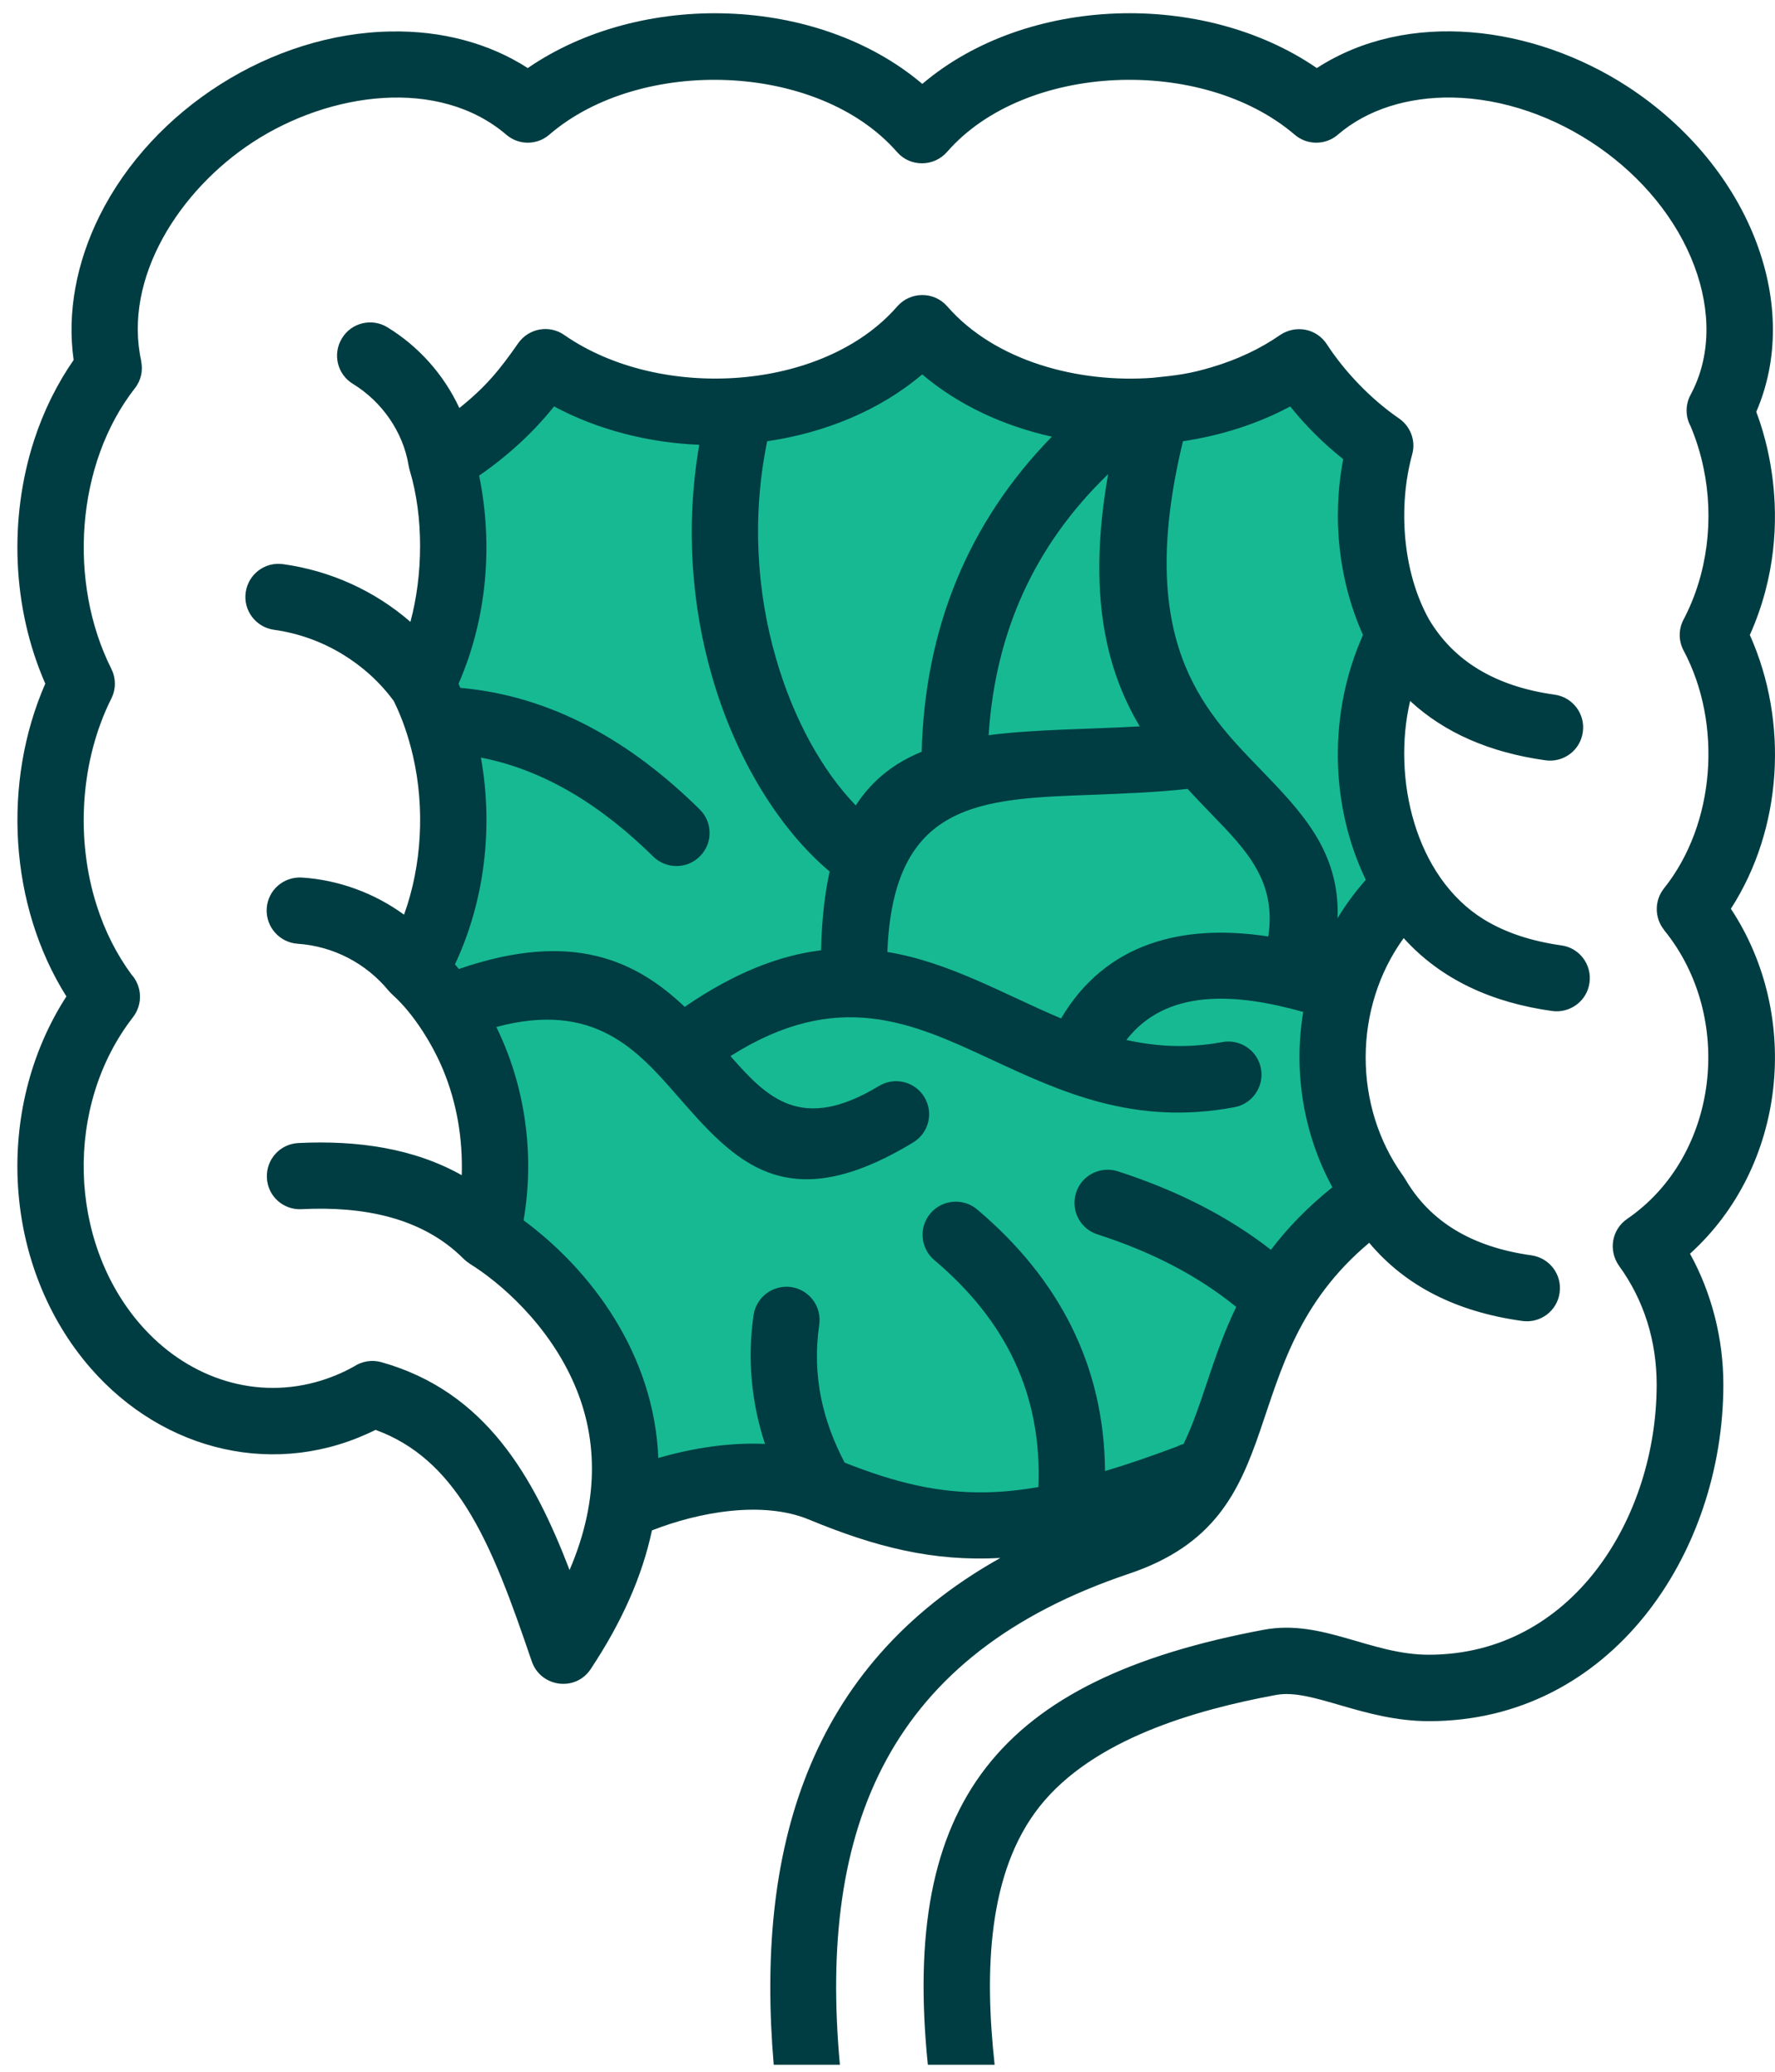 <svg width="84" height="98" viewBox="0 0 84 98" fill="none" xmlns="http://www.w3.org/2000/svg">
<path fill-rule="evenodd" clip-rule="evenodd" d="M56.319 69.866C48.255 72.915 44.45 72.735 38.87 70.432C36.299 69.37 32.64 69.839 29.452 71.285C29.591 70.376 29.618 69.516 29.567 68.694C29.605 68.517 29.591 68.358 29.522 68.216L29.338 67.071C28.592 63.634 26.195 60.523 23.306 58.601L23.038 58.435C24.159 53.86 22.834 48.948 19.628 45.886C21.938 41.883 22.066 36.5 19.972 32.338C21.564 29.182 21.887 25.262 20.881 21.774C22.937 20.57 24.623 18.961 25.806 17.136C31.023 20.77 39.608 20.146 43.644 15.519C47.685 20.146 56.263 20.77 61.482 17.136C62.436 18.606 63.734 19.962 65.326 21.08C64.504 24.07 64.843 27.368 66.248 30.033C64.327 33.678 64.448 38.388 66.567 41.895C62.508 45.572 61.909 52.089 65.155 56.556C58.811 60.916 59.123 66.146 57.067 69.691C56.687 69.738 56.42 69.797 56.319 69.866Z" fill="#17B993"/>
<path d="M81.911 42.988C84.356 39.201 84.654 34.154 82.809 30.037C85.296 24.474 83.108 19.542 83.114 19.479C84.183 17.01 84.138 14.191 83.132 11.499C82.082 8.686 79.969 6.012 77.017 4.091C72.574 1.208 66.632 0.427 62.318 3.22C56.952 -0.466 48.592 -0.231 43.647 3.969C38.694 -0.229 30.334 -0.464 24.976 3.22C23.142 2.037 20.89 1.444 18.504 1.489C12.865 1.576 7.234 5.146 4.713 10.206C3.613 12.421 3.167 14.794 3.485 17.028C2.704 18.153 2.067 19.432 1.615 20.82C0.412 24.53 0.572 28.755 2.143 32.338C0.1 37.01 0.43 42.826 3.142 47.134C-0.333 52.518 0.132 59.95 4.294 64.723C7.762 68.694 13.12 69.954 17.772 67.637C19.667 68.324 21.009 69.628 22.066 71.296C23.333 73.294 24.235 75.867 25.164 78.583C25.584 79.813 27.239 80.042 27.957 78.947C29.448 76.7 30.395 74.542 30.853 72.392C33.111 71.507 36.108 70.984 38.272 71.875C41.471 73.2 44.176 73.869 47.34 73.696C38.144 78.848 35.758 87.635 36.616 97.669H39.747C38.712 86.375 42.08 78.253 53.43 74.441C61.512 71.725 58.07 64.425 64.796 58.788C66.495 60.817 68.906 62.052 72.038 62.485C72.898 62.606 73.692 62.009 73.807 61.149C73.928 60.289 73.331 59.502 72.471 59.38C69.672 58.992 67.687 57.795 66.515 55.797L66.414 55.638C64.021 52.336 64.042 47.66 66.428 44.375C68.222 46.367 70.659 47.435 73.459 47.824C74.312 47.938 75.107 47.341 75.221 46.488C75.342 45.628 74.745 44.833 73.885 44.719C72.453 44.517 71.232 44.108 70.233 43.498C66.949 41.482 65.88 36.779 66.733 33.158C68.356 34.66 70.496 35.596 73.136 35.964C73.996 36.085 74.79 35.488 74.905 34.628C75.026 33.768 74.429 32.98 73.569 32.859C70.776 32.471 68.79 31.274 67.613 29.276C66.379 27.049 66.15 23.98 66.83 21.493C67.016 20.831 66.735 20.144 66.188 19.78C64.883 18.882 63.635 17.585 62.789 16.28C62.311 15.549 61.332 15.344 60.58 15.847C59.646 16.496 58.544 17.017 57.329 17.374C56.285 17.686 55.695 17.755 54.561 17.87C51.023 18.137 47.079 17.08 44.825 14.489C44.197 13.771 43.083 13.784 42.459 14.496C38.959 18.523 31.239 19.001 26.702 15.845C25.991 15.349 25.016 15.528 24.52 16.24C23.629 17.517 22.987 18.301 21.739 19.3C21.007 17.728 19.822 16.39 18.333 15.481C17.595 15.028 16.627 15.264 16.183 16.002C15.729 16.741 15.958 17.708 16.703 18.159C18.066 18.992 19.072 20.424 19.332 21.996C19.346 22.084 19.366 22.167 19.39 22.25C20.057 24.459 20.019 27.213 19.422 29.415C17.729 27.945 15.644 26.998 13.397 26.686C12.537 26.564 11.749 27.162 11.628 28.021C11.506 28.881 12.11 29.669 12.963 29.79C14.115 29.95 15.208 30.343 16.189 30.935C17.137 31.508 17.97 32.257 18.632 33.155C19.027 33.95 19.332 34.835 19.548 35.777C20.107 38.213 19.967 40.932 19.121 43.266C17.72 42.249 16.041 41.625 14.297 41.511C13.43 41.453 12.678 42.101 12.622 42.968C12.566 43.834 13.222 44.584 14.086 44.642C15.772 44.757 17.332 45.565 18.407 46.883C18.472 46.953 18.542 47.024 18.611 47.087C19.584 47.965 20.488 49.429 20.984 50.639C21.602 52.141 21.907 53.826 21.851 55.589C19.593 54.322 16.932 53.93 14.113 54.069C13.248 54.114 12.586 54.85 12.631 55.717C12.669 56.581 13.406 57.243 14.272 57.198C17.168 57.05 19.974 57.58 21.927 59.533C22.017 59.623 22.114 59.699 22.215 59.762V59.769C23.633 60.642 25.961 62.633 27.196 65.516C28.181 67.808 28.469 70.742 26.954 74.266C25.254 69.841 22.982 65.821 18.044 64.433C17.586 64.308 17.121 64.395 16.753 64.638C16.185 64.957 15.574 65.206 14.925 65.383C11.852 66.212 8.752 65.071 6.653 62.66C3.223 58.727 3.032 52.313 6.296 48.113C6.767 47.5 6.723 46.65 6.22 46.095C5.526 45.152 4.96 44.045 4.572 42.817C3.573 39.686 3.795 35.982 5.272 33.036C5.501 32.578 5.481 32.058 5.266 31.631C3.223 27.566 3.573 21.967 6.379 18.37C6.678 17.996 6.774 17.52 6.678 17.08H6.684C5.818 13.149 8.492 8.987 11.971 6.722C15.603 4.353 20.764 3.642 23.959 6.371C24.556 6.886 25.429 6.868 26.002 6.365C30.305 2.663 38.724 2.923 42.452 7.193C43.081 7.911 44.194 7.898 44.819 7.186C48.498 2.961 56.892 2.629 61.269 6.371C61.868 6.886 62.746 6.868 63.319 6.365C64.71 5.173 66.632 4.582 68.727 4.614C73.562 4.697 78.508 8.096 80.187 12.594C80.977 14.707 80.97 16.889 80.003 18.678C79.749 19.156 79.76 19.711 80.003 20.155C80.263 20.773 80.474 21.435 80.62 22.146C81.123 24.546 80.806 27.155 79.673 29.305C79.419 29.784 79.437 30.338 79.68 30.782C81.511 34.226 81.188 38.972 78.743 42.027C78.279 42.613 78.299 43.435 78.757 43.994H78.75C82.115 48.118 81.345 54.684 77.006 57.656C76.267 58.163 76.108 59.151 76.618 59.876C77.803 61.506 78.4 63.435 78.4 65.495C78.4 71.788 74.415 78.273 67.613 78.273C64.852 78.273 62.58 76.581 59.819 77.09C47.234 79.441 42.648 85.233 43.909 97.669H47.07C46.585 93.251 46.736 88.553 49.205 85.444C51.73 82.269 56.541 80.886 60.391 80.175C62.097 79.858 64.502 81.416 67.627 81.416C76.243 81.416 81.556 73.476 81.556 65.495C81.556 63.327 81.008 61.174 79.978 59.304C84.522 55.194 85.281 48.086 81.913 42.988H81.911ZM55.982 20.873C57.763 20.606 59.507 20.059 61.058 19.226C61.797 20.148 62.63 20.974 63.566 21.72C63.031 24.519 63.35 27.46 64.502 30.037C62.874 33.672 62.912 38.042 64.636 41.619C64.14 42.18 63.689 42.784 63.301 43.432C63.404 40.27 61.615 38.417 59.579 36.318C56.912 33.562 53.711 30.259 55.982 20.873ZM56.202 37.317C56.58 37.73 56.961 38.119 57.329 38.507C58.986 40.211 60.416 41.688 60.021 44.299C55.987 43.675 52.328 44.591 50.215 48.174C47.492 47.029 44.935 45.514 41.994 45.031C42.268 37.935 46.358 37.789 51.641 37.598C53.091 37.54 54.617 37.49 56.202 37.317ZM53.937 34.359C51.589 34.498 48.96 34.491 46.785 34.778C47.104 29.898 48.949 25.806 52.442 22.427C51.432 28.14 52.373 31.73 53.937 34.359ZM36.306 20.873C39.004 20.478 41.62 19.428 43.642 17.71C45.355 19.167 47.512 20.153 49.778 20.656C45.793 24.735 43.77 29.757 43.617 35.56C42.351 36.081 41.294 36.871 40.499 38.099C38.932 36.482 37.552 34.033 36.712 31.106C35.834 28.05 35.56 24.508 36.306 20.873ZM21.714 45.837C21.656 45.761 21.593 45.691 21.53 45.617C22.942 42.62 23.351 39.12 22.758 35.836C25.831 36.433 28.529 38.17 30.916 40.519C31.533 41.123 32.525 41.116 33.129 40.498C33.742 39.881 33.729 38.889 33.111 38.285C29.879 35.097 26.136 32.92 21.784 32.538C21.759 32.475 21.725 32.41 21.701 32.34C23.038 29.287 23.348 25.788 22.675 22.497C24.017 21.574 25.221 20.474 26.22 19.226C28.287 20.332 30.687 20.943 33.091 21.04C32.422 24.934 32.745 28.695 33.688 31.966C34.833 35.955 36.921 39.257 39.262 41.224C39.029 42.279 38.888 43.513 38.856 44.952C36.923 45.188 34.811 45.978 32.404 47.626C30.121 45.469 27.122 43.971 21.714 45.837ZM24.778 57.724C25.315 54.605 24.85 51.348 23.488 48.58C28.121 47.334 30.175 49.687 32.041 51.819C34.759 54.931 37.184 57.699 43.216 54.04C43.954 53.595 44.194 52.634 43.743 51.896C43.299 51.157 42.338 50.924 41.599 51.368C37.929 53.591 36.306 51.936 34.568 49.956C39.646 46.742 43.166 48.378 46.864 50.095C50.204 51.649 53.679 53.265 58.42 52.374C59.271 52.215 59.832 51.393 59.673 50.547C59.516 49.696 58.694 49.135 57.841 49.294C56.207 49.599 54.709 49.505 53.304 49.193C55.188 46.762 58.447 46.959 61.673 47.868C61.202 50.715 61.687 53.654 63.054 56.161C61.846 57.129 60.903 58.121 60.147 59.12C58.129 57.548 55.711 56.314 52.898 55.405C52.069 55.144 51.185 55.595 50.925 56.417C50.657 57.245 51.115 58.13 51.937 58.39C54.532 59.223 56.721 60.37 58.503 61.821C57.365 64.169 56.894 66.506 56.009 68.306C55.89 68.337 55.78 68.382 55.679 68.434C54.451 68.892 53.331 69.28 52.294 69.586C52.256 64.611 50.137 60.501 46.242 57.209C45.58 56.655 44.592 56.738 44.033 57.394C43.471 58.054 43.555 59.048 44.217 59.607C47.616 62.476 49.319 65.976 49.142 70.342C48.258 70.495 47.431 70.578 46.641 70.591C44.388 70.629 42.351 70.129 39.972 69.186C39.444 68.187 39.076 67.177 38.865 66.164C38.629 65.019 38.596 63.848 38.769 62.665C38.894 61.805 38.304 61.01 37.444 60.882C36.584 60.761 35.789 61.351 35.661 62.211C35.363 64.261 35.554 66.335 36.203 68.302C34.53 68.225 32.786 68.492 31.154 68.968C30.956 64.054 27.98 60.09 24.778 57.724Z" fill="#003D42"/>
</svg>
